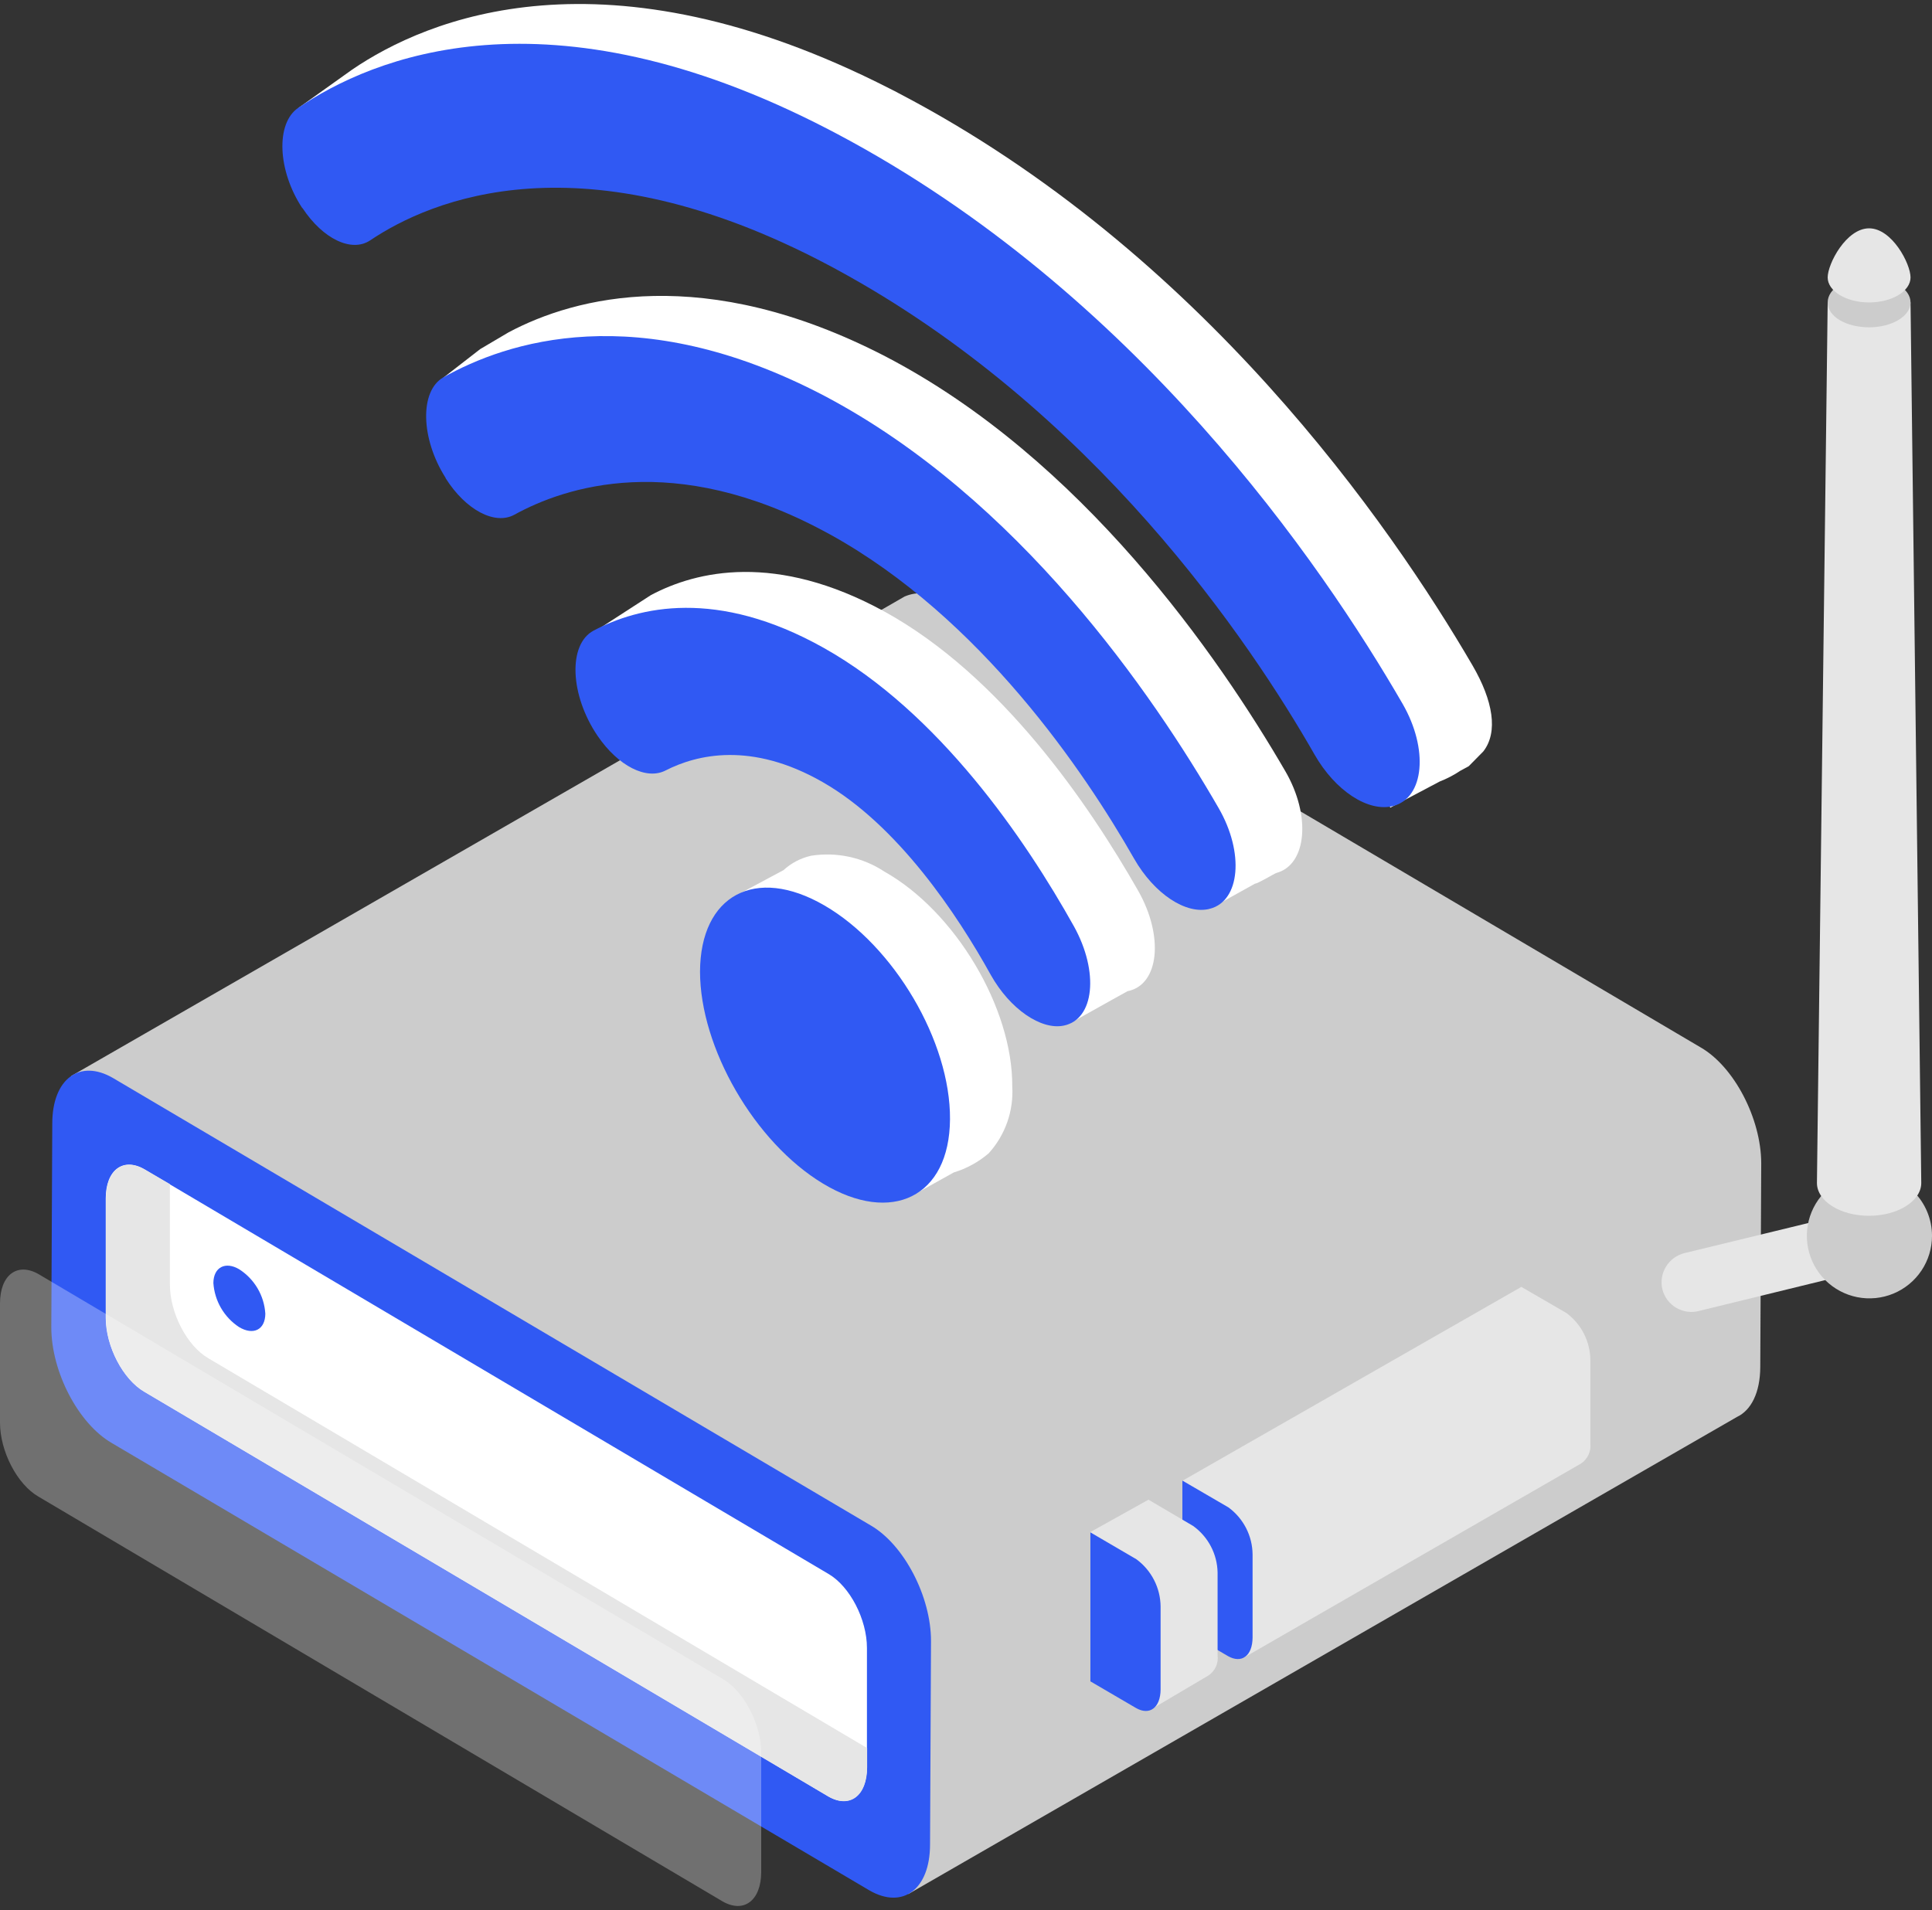<?xml version="1.0" encoding="UTF-8"?>
<svg xmlns="http://www.w3.org/2000/svg" width="180" height="178" viewBox="0 0 180 178" fill="none">
  <rect x="0" y="0" width="180" height="178" fill="#333333" stroke="none"/>
  <path d="M158.46 97.612L87.85 55.956C87.337 55.593 86.739 55.367 86.114 55.303C85.488 55.238 84.856 55.336 84.28 55.587L6.63 100.27L84.63 176.496L161.84 132.032C163.15 131.412 163.99 129.773 164 127.385L164.09 108.396C164.08 104.238 161.57 99.411 158.46 97.612Z" fill="#CCCCCC"></path>
  <path d="M81 176.156L10.4 134.46C7.29 132.652 4.78 127.834 4.78 123.687L4.87 104.698C4.87 100.55 7.41 98.651 10.52 100.45L81.12 142.146C84.23 143.945 86.74 148.772 86.74 152.91L86.65 171.899C86.64 176.056 84.11 177.955 81 176.156Z" fill="#3059F3"></path>
  <path d="M77.161 167.391L13.451 129.693C11.451 128.534 9.851 125.456 9.851 122.797V111.684C9.851 109.025 11.471 107.806 13.461 108.965L77.181 146.663C79.181 147.823 80.771 150.901 80.771 153.559V164.683C80.771 167.331 79.151 168.55 77.161 167.391Z" fill="white"></path>
  <path d="M19.42 126.575C17.42 125.426 15.82 122.337 15.83 119.679V110.344L13.48 108.975C11.48 107.826 9.87 109.045 9.87 111.694V122.817C9.87 125.466 11.47 128.554 13.46 129.703L77.18 167.411C79.18 168.56 80.78 167.351 80.79 164.693V162.894L19.42 126.575Z" fill="#E6E6E6"></path>
  <path d="M154.88 120.149C154.708 119.428 154.828 118.668 155.214 118.036C155.6 117.403 156.221 116.948 156.94 116.771L168.67 113.922C169.382 113.743 170.136 113.853 170.768 114.227C171.399 114.602 171.857 115.211 172.04 115.921C172.22 116.633 172.11 117.386 171.735 118.017C171.36 118.648 170.751 119.106 170.04 119.289L158.31 122.158C157.953 122.254 157.58 122.278 157.214 122.229C156.847 122.179 156.494 122.058 156.175 121.871C155.855 121.684 155.577 121.435 155.354 121.14C155.132 120.844 154.971 120.507 154.88 120.149Z" fill="#E6E6E6"></path>
  <path d="M180.001 115.162C180.001 116.314 179.659 117.441 179.018 118.399C178.378 119.357 177.467 120.104 176.402 120.545C175.337 120.986 174.164 121.101 173.033 120.877C171.903 120.652 170.864 120.097 170.048 119.282C169.233 118.467 168.678 117.429 168.453 116.299C168.228 115.168 168.343 113.997 168.785 112.932C169.226 111.868 169.973 110.958 170.932 110.317C171.891 109.677 173.018 109.335 174.171 109.335C174.936 109.335 175.695 109.486 176.402 109.779C177.109 110.072 177.752 110.501 178.293 111.042C178.835 111.583 179.264 112.225 179.557 112.932C179.85 113.639 180.001 114.397 180.001 115.162Z" fill="#CCCCCC"></path>
  <path d="M178 28.183H170.28L169.28 110.235C169.28 111.924 171.45 113.293 174.13 113.293C176.81 113.293 179 111.924 179 110.235L178 28.183Z" fill="#E6E6E6"></path>
  <path d="M178 28.183C178 29.462 176.27 30.501 174.14 30.501C172.01 30.501 170.28 29.502 170.28 28.183C170.28 26.863 172.01 25.854 174.14 25.854C176.27 25.854 178 26.893 178 28.183Z" fill="#CCCCCC"></path>
  <path d="M178 25.854C178 27.133 176.27 28.183 174.14 28.183C172.01 28.183 170.28 27.133 170.28 25.854C170.28 24.575 172.01 21.277 174.14 21.277C176.27 21.277 178 24.565 178 25.854Z" fill="#E6E6E6"></path>
  <g style="mix-blend-mode:lighten" opacity="0.3">
    <path d="M67.31 177.176L3.59 139.468C1.59 138.318 0 135.23 0 132.572V121.458C0 118.8 1.62 117.591 3.61 118.74L67.32 156.448C69.32 157.597 70.92 160.685 70.92 163.334V174.457C70.91 177.106 69.3 178.325 67.31 177.176Z" fill="white"></path>
  </g>
  <path d="M75.56 79.743C77.945 79.367 80.384 79.894 82.4 81.222C89 84.94 94.36 93.934 94.31 101.24C94.377 102.374 94.218 103.509 93.84 104.58C93.462 105.651 92.874 106.636 92.11 107.476C91.161 108.287 90.054 108.893 88.86 109.255L84.86 111.484L68.54 83.471L73 81.082C73.722 80.421 74.605 79.959 75.56 79.743Z" fill="white"></path>
  <path d="M60.64 55.457C64.9 53.188 72.3 51.459 82.38 56.976C93.3 62.972 101.46 74.966 106.05 83.021C108.46 87.278 107.99 91.786 105.05 92.365L103.55 93.195L99.55 95.433L74.66 67.16C72.171 66.966 69.676 67.46 67.45 68.589C65.64 69.519 62.98 68.189 61.04 65.381C60.33 64.382 59.81 63.272 61.54 60.834L54.63 59.345L60.64 55.457Z" fill="white"></path>
  <path d="M47.38 30.971C53.6 27.653 65.63 24.505 82.45 33.19C100.81 42.724 113.54 61.173 119.74 71.847C122.18 76.025 121.74 80.582 118.93 81.342C118.72 81.402 117.2 82.341 116.93 82.341L112.69 84.7L93.1 57.955L65.93 41.515C61.477 41.438 57.079 42.508 53.16 44.623C51.32 45.623 48.56 44.183 46.67 41.215C46.633 41.164 46.599 41.111 46.57 41.055H44.84L41.3 35.199L44.74 32.53L47.38 30.971Z" fill="white"></path>
  <path d="M27.81 10.054L32.81 6.486C39.72 1.778 56.29 -5.337 82.93 8.275C83.21 8.415 83.49 8.554 83.76 8.704C111.93 23.426 129.55 48.891 137.2 62.023C139.1 65.291 139.6 68.21 138.2 70.018L136.84 71.398L136.05 71.827C135.448 72.23 134.804 72.565 134.13 72.827L129.54 75.255L121.43 64.092L88 25.644L69.33 15.6C53.95 11.373 44.06 15.86 39.54 18.888C37.79 20.068 35.06 18.779 33.15 15.89C32.259 14.562 31.662 13.06 31.4 11.483L27.81 10.054Z" fill="white"></path>
  <path d="M28.19 19.398C30.08 22.267 32.76 23.556 34.49 22.397C40.11 18.619 54.22 12.552 77.15 24.685L77.86 25.065C101.86 38.057 116.47 59.805 122.47 70.308C124.39 73.677 127.47 75.715 129.81 75.106C132.7 74.336 133.11 69.809 130.68 65.591C123.14 52.539 105.78 27.204 78 12.482L77.18 12.053C50.92 -1.569 34.59 5.407 27.78 10.054C25.68 11.483 25.85 15.88 28.16 19.388L28.19 19.398Z" fill="#3059F3"></path>
  <path d="M41.53 44.583C43.4 47.532 46.11 48.961 47.93 47.961C52.63 45.373 62.79 41.965 76.85 49.541L77.35 49.81C91.35 57.546 101.07 71.957 105.66 80.013C107.54 83.301 110.53 85.28 112.74 84.68C115.54 83.94 115.94 79.463 113.54 75.305C107.42 64.692 94.88 46.412 76.79 36.878C59.35 27.733 47.13 31.881 41.3 35.169C39.09 36.438 39.19 40.856 41.5 44.504L41.53 44.583Z" fill="#3059F3"></path>
  <path d="M99.1 95.573C101.96 95.004 102.42 90.576 100.05 86.309C95.54 78.234 87.5 66.401 76.73 60.364C66.8 54.797 59.51 56.536 55.3 58.765C52.91 60.044 53.09 64.762 55.68 68.579C57.6 71.388 60.22 72.717 62.01 71.797C64.92 70.308 70.01 69.079 76.64 72.877C83.64 76.874 89.21 85.25 92.32 90.866C94.11 94.044 97 96.003 99.1 95.573Z" fill="#3059F3"></path>
  <path d="M65.22 90.536C65.22 97.612 70.29 106.447 76.68 110.295C83.07 114.143 88.46 111.544 88.51 104.298C88.56 97.053 83.29 88.138 76.82 84.38C70.35 80.622 65.25 83.451 65.22 90.536Z" fill="#3059F3"></path>
  <path d="M19.88 119.559C19.935 120.379 20.178 121.175 20.591 121.886C21.004 122.597 21.575 123.203 22.26 123.657C23.6 124.467 24.71 123.917 24.72 122.418C24.668 121.586 24.422 120.778 23.999 120.059C23.577 119.34 22.992 118.731 22.29 118.28C21 117.511 19.89 118.09 19.88 119.559Z" fill="#3059F3"></path>
  <path d="M145.93 122.348L141.74 119.919L110.16 137.989V144.485L115.87 154.479L147.3 136.38C147.605 136.175 147.847 135.89 148 135.557C148.154 135.224 148.212 134.855 148.17 134.491V126.755C148.166 125.897 147.962 125.052 147.573 124.286C147.184 123.521 146.621 122.857 145.93 122.348Z" fill="#E6E6E6"></path>
  <path d="M114.45 140.467L110.16 137.969V151.841L114.4 154.319C115.67 155.049 116.69 154.319 116.7 152.59V144.855C116.693 143.999 116.486 143.156 116.095 142.395C115.704 141.633 115.141 140.973 114.45 140.467Z" fill="#3059F3"></path>
  <path d="M111.16 142.196L107 139.748L101.62 142.746V149.242L107.33 159.236L112.56 156.148C112.871 155.949 113.12 155.666 113.276 155.332C113.431 154.997 113.489 154.625 113.44 154.259V146.524C113.422 145.675 113.207 144.842 112.811 144.091C112.416 143.34 111.85 142.691 111.16 142.196Z" fill="#E6E6E6"></path>
  <path d="M105.88 145.304L101.59 142.796V156.678L105.83 159.156C107.09 159.886 108.12 159.156 108.13 157.427V149.692C108.12 148.836 107.912 147.995 107.521 147.234C107.131 146.472 106.569 145.812 105.88 145.304Z" fill="#3059F3"></path>
</svg>
